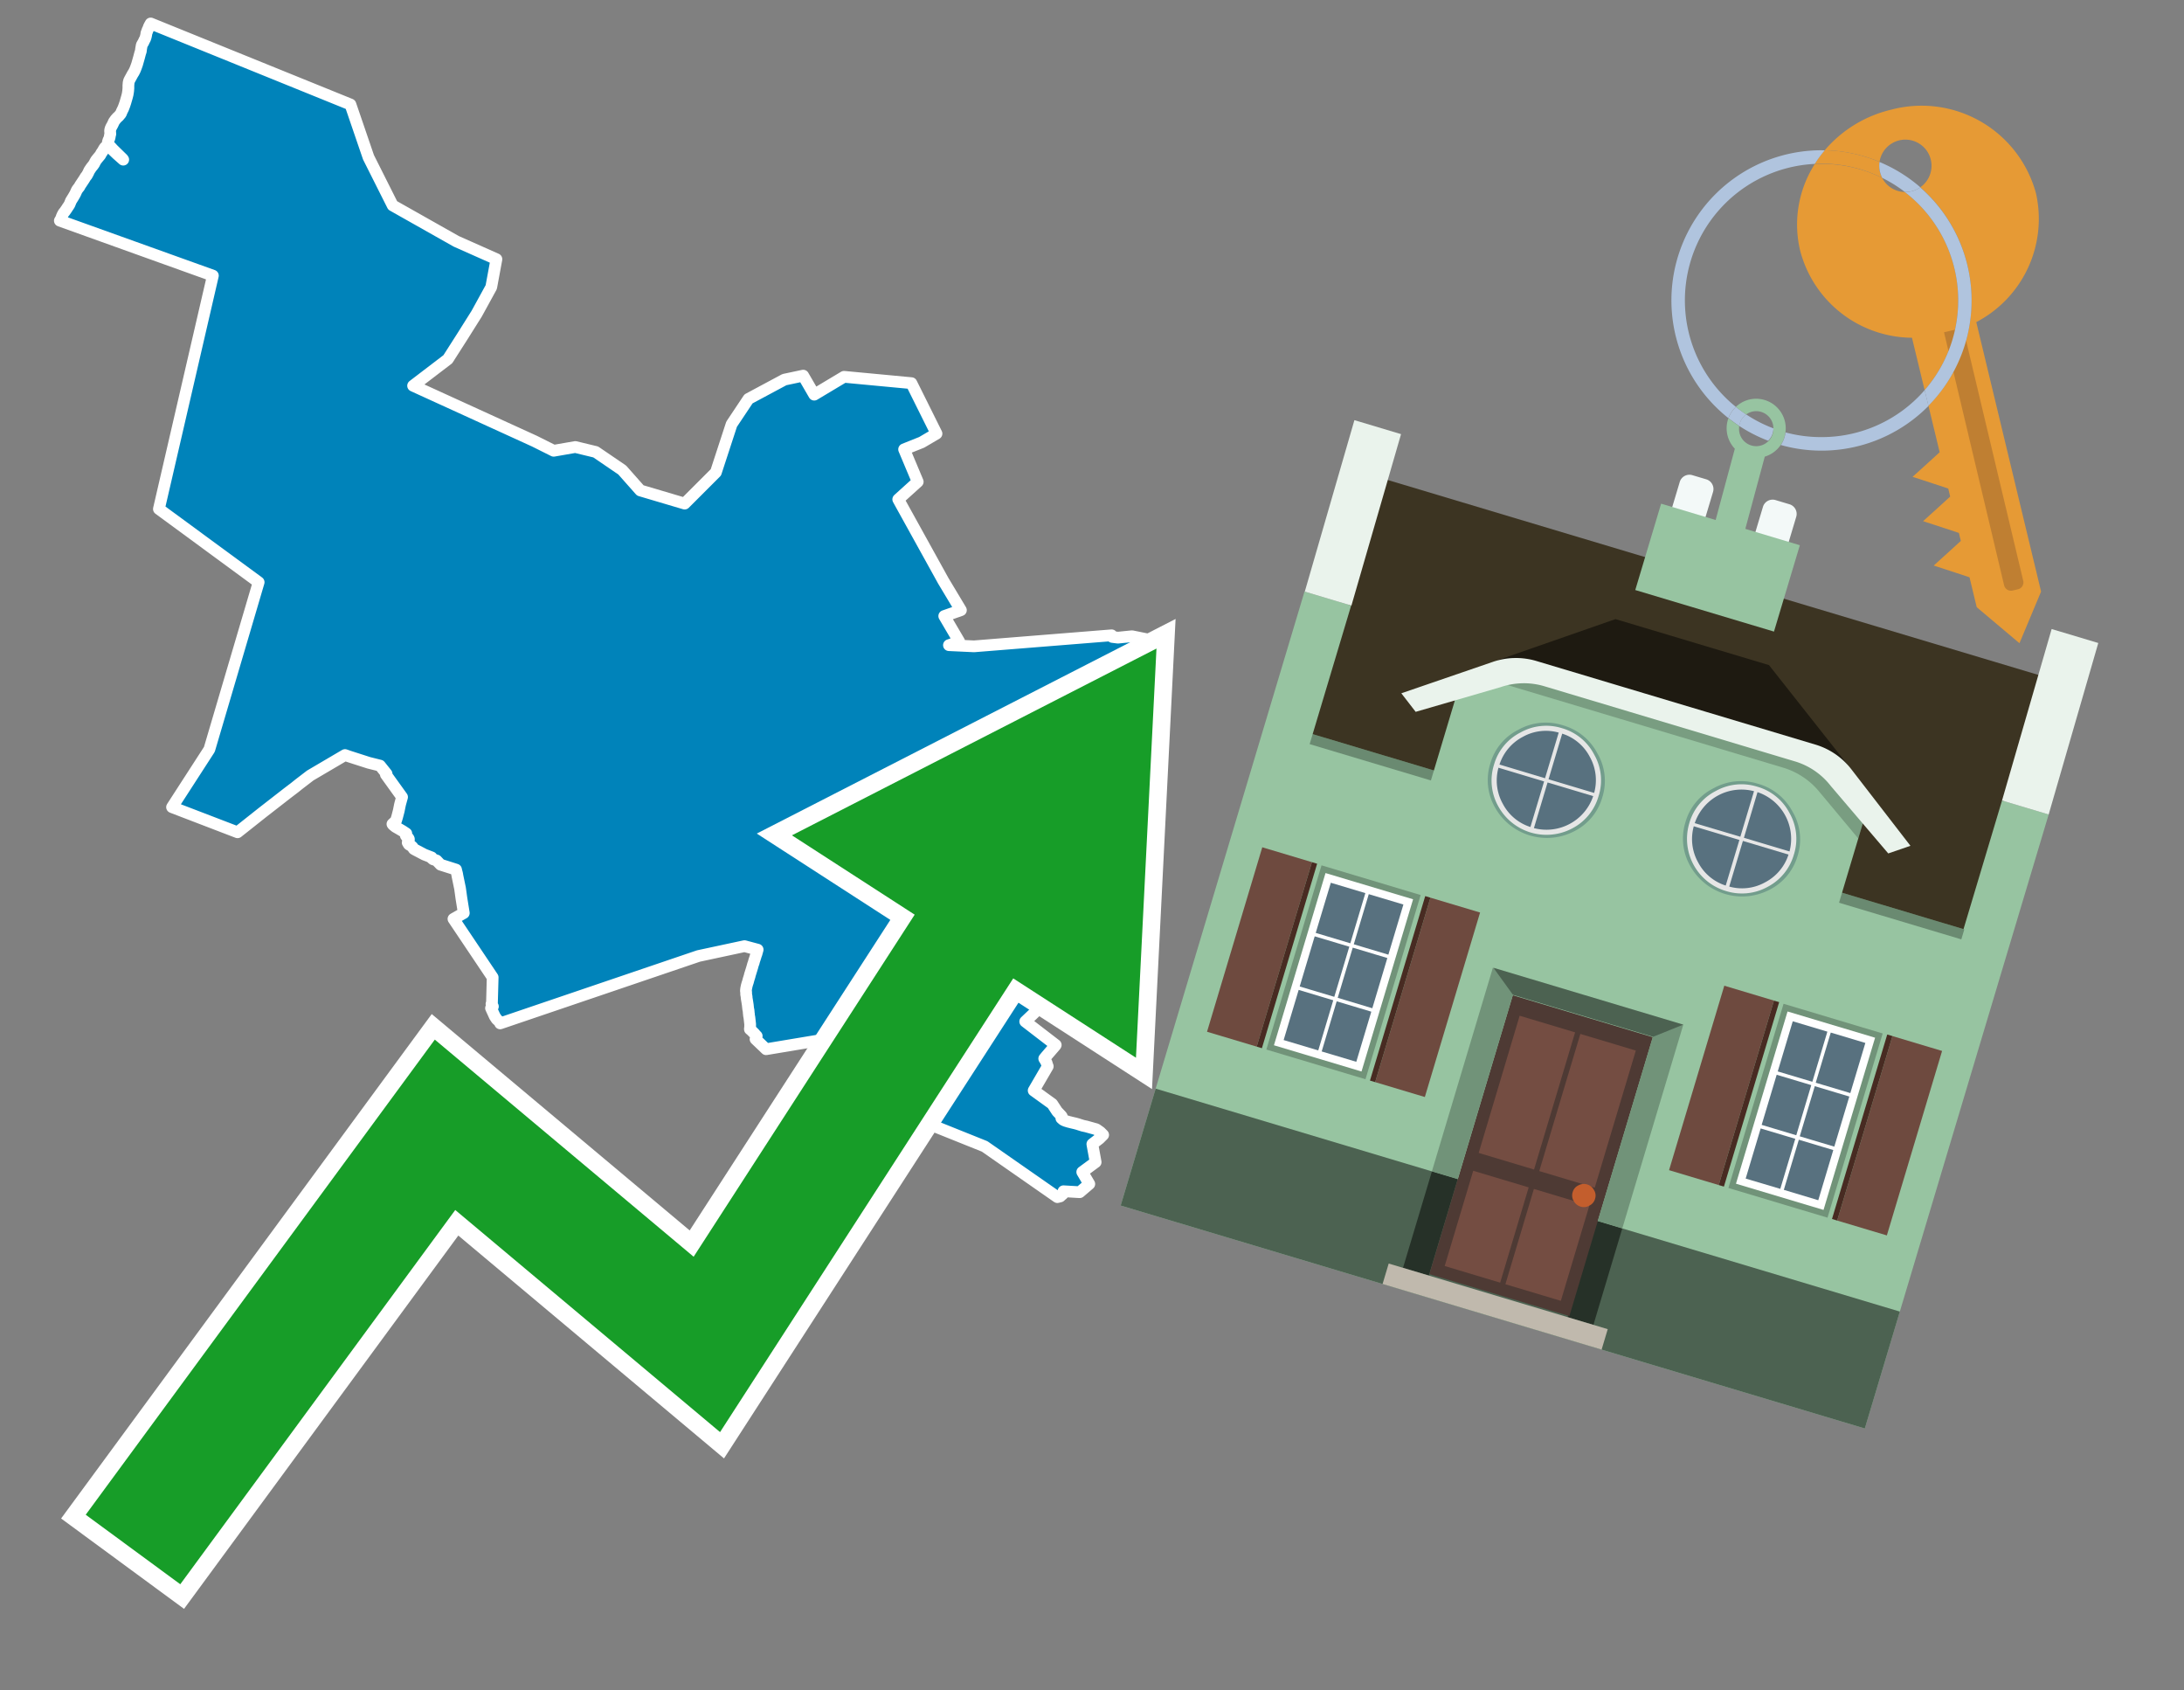 <svg id="Text" xmlns="http://www.w3.org/2000/svg" width="93.05" height="72" viewBox="0 0 93.05 72"><rect x="0" y="0" width="93.05" height="72" fill="#808080" stroke="none"/><polygon points="2.55,9.4 2.61,9.3 2.63,9.23 2.66,9.16 2.71,9.07 2.76,9.01 2.85,8.88 2.88,8.83 2.91,8.79 2.96,8.71 2.99,8.64 3.02,8.56 3.07,8.48 3.12,8.4 3.19,8.28 3.22,8.22 3.25,8.15 3.28,8.09 3.33,8.02 3.38,7.96 3.41,7.9 3.45,7.84 3.49,7.78 3.53,7.72 3.57,7.66 3.62,7.58 3.65,7.53 3.7,7.47 3.76,7.36 3.8,7.27 3.88,7.15 3.91,7.11 3.96,7.05 4.01,6.98 4.05,6.9 4.09,6.83 4.17,6.73 4.22,6.67 4.27,6.61 4.33,6.5 4.37,6.45 4.39,6.41 4.43,6.34 4.47,6.28 4.54,6.23 4.72,6.31 4.98,6.56 5.25,6.8 5.23,6.77 4.82,6.37 4.59,6.12 4.59,6.07 4.61,6.01 4.62,5.97 4.65,5.92 4.67,5.85 4.69,5.74 4.7,5.71 4.69,5.56 4.71,5.48 4.74,5.41 4.78,5.34 4.82,5.26 4.85,5.19 4.92,5.09 5,5 5.05,4.96 5.15,4.84 5.19,4.74 5.25,4.62 5.3,4.49 5.34,4.37 5.41,4.13 5.44,4.01 5.46,3.88 5.47,3.76 5.47,3.64 5.48,3.52 5.5,3.44 5.53,3.38 5.65,3.16 5.7,3.08 5.75,2.98 5.79,2.88 5.84,2.74 5.92,2.46 5.97,2.27 6,2.18 6.01,2.09 6.04,1.92 6.08,1.85 6.11,1.8 6.15,1.71 6.18,1.66 6.21,1.57 6.23,1.48 6.24,1.4 6.26,1.36 6.29,1.27 6.32,1.22 6.34,1.15 6.38,1.07 6.42,1 14.93,4.45 15.7,6.7 16.73,8.75 19.44,10.28 21.15,11.04 20.93,12.23 20.31,13.36 19.7,14.33 19.08,15.3 17.6,16.43 22.77,18.79 23.59,19.2 24.51,19.04 25.38,19.25 26.51,20.02 27.28,20.89 29.17,21.45 30.5,20.12 31.17,18.07 31.89,16.99 33.42,16.17 34.22,16 34.69,16.81 35.96,16.05 38.83,16.32 39.9,18.47 39.27,18.84 38.52,19.14 39.1,20.52 38.27,21.27 40.19,24.74 40.94,25.99 40.23,26.24 40.87,27.33 40.43,27.48 41.5,27.53 47.36,27.06 47.39,27.13 47.63,27.16 48.23,27.1 48.82,27.22 48.9,27.38 48.91,27.41 48.92,27.45 48.9,27.66 48.89,27.81 48.9,27.85 48.92,27.89 48.94,27.92 48.96,27.95 49.02,27.99 49.22,28.12 49.27,28.15 49.35,28.18 49.51,28.21 49.52,28.45 49.54,28.68 49.53,28.79 49.51,28.85 49.46,29.28 49.45,29.32 49.45,29.35 49.42,29.4 49.35,29.63 49.34,29.7 49.33,29.77 49.34,29.82 49.35,29.88 49.35,29.96 49.31,30.26 49.3,30.29 49.28,30.36 49.26,30.4 49.23,30.46 49.16,30.55 49.13,30.59 49.11,30.62 49.05,30.76 49.04,30.79 49.02,30.97 49.01,31.02 48.99,31.05 48.95,31.12 48.91,31.25 48.86,31.3 48.84,31.33 48.82,31.37 48.81,31.4 48.79,31.49 48.75,31.74 48.73,31.96 48.72,32.02 48.7,32.07 48.6,32.19 48.51,32.32 48.45,32.37 48.41,32.4 48.12,32.43 47.93,32.46 47.8,32.54 47.65,32.64 47.6,32.67 47.45,32.73 47.14,32.57 46.77,32.78 46.61,32.81 46.51,32.86 46.43,32.9 46.1,33.13 45.99,33.22 45.93,33.26 45.83,33.3 45.49,33.42 45.41,33.46 45.31,33.58 45.19,33.72 45.06,33.89 44.92,34.05 44.89,34.08 44.84,34.16 45.8,34.69 45.03,36 44.83,36.35 45.49,36.48 45.71,36.7 45.8,36.78 45.76,37.17 45.76,37.37 45.75,37.4 45.72,37.46 45.72,37.57 45.72,37.61 45.71,38.07 45.71,38.15 45.72,38.18 45.73,38.21 45.77,38.36 45.79,38.44 45.8,38.49 45.82,38.52 45.85,38.55 46.01,38.63 46.04,38.67 46.06,38.77 46.08,38.83 46.1,38.96 46.11,39.07 46.11,39.11 46.1,39.19 46.1,39.22 46.1,39.29 46.1,39.32 46.08,39.38 46.05,39.48 46.04,39.57 46.05,39.6 46.06,39.71 46.09,39.76 46.1,39.79 45.89,39.97 45.86,40 46.06,40.39 46.26,40.75 45.51,40.96 44.69,41.4 44.01,41.77 44.1,41.84 44.85,42.4 43.68,43.51 44.98,44.51 44.96,44.54 44.58,44.98 44.49,45.09 44.54,45.17 44.59,45.27 44.62,45.37 44.64,45.42 44.04,46.45 44.83,47.02 45.04,47.34 45.22,47.53 45.24,47.56 45.22,47.63 45.3,47.7 45.39,47.74 45.52,47.78 45.68,47.82 45.81,47.85 45.92,47.88 46.01,47.91 46.14,47.95 46.28,47.98 46.71,48.1 46.88,48.22 47,48.34 46.84,48.5 46.54,48.73 46.55,48.79 46.68,49.5 46.11,49.92 46.41,50.43 46,50.78 45.31,50.74 45.3,50.84 45.26,50.88 45.22,50.91 45.17,50.96 45.05,50.99 41.95,48.83 38.51,47.45 37.79,48.42 37.66,48.45 36.2,48.15 36.74,47.3 36.69,47.18 36.67,47.1 36.67,47.06 36.69,46.85 36.68,46.89 36.58,46.81 36.54,46.68 36.51,46.61 36.43,46.34 36.42,46.3 36.41,46.25 36.36,45.99 36.35,45.92 36.3,45.62 36.25,45.5 36.25,45.45 36.2,45.2 36.03,45.3 35.4,44.23 32.64,44.69 32.19,44.26 32.23,44.16 32.24,44.13 32.19,44.08 32.15,44.03 32.09,43.97 32.04,43.92 32,43.88 31.95,43.84 31.95,43.81 31.96,43.76 31.96,43.66 31.96,43.62 31.93,43.35 31.91,43.24 31.91,43.2 31.9,43.15 31.9,43.12 31.89,43.02 31.88,42.99 31.87,42.91 31.86,42.81 31.84,42.68 31.83,42.62 31.82,42.56 31.81,42.5 31.81,42.46 31.79,42.35 31.79,42.31 31.79,42.27 31.78,42.2 31.79,42.11 31.81,42.01 31.82,41.97 31.84,41.9 31.87,41.81 31.89,41.73 31.94,41.57 31.95,41.52 31.97,41.46 32.05,41.2 32.08,41.09 32.09,41.06 32.11,41.01 32.13,40.93 32.17,40.81 32.21,40.68 32.23,40.63 32.26,40.52 32.28,40.45 31.72,40.3 29.76,40.72 21.31,43.59 21.3,43.54 21.16,43.41 21.08,43.29 20.92,42.94 21,42.87 20.94,42.76 20.96,42.73 20.99,41.63 19.32,39.14 19.76,38.89 19.66,38.27 19.61,37.91 19.6,37.84 19.49,37.31 19.48,37.25 19.47,37.2 19.44,37.09 19.43,37.04 18.77,36.83 18.6,36.65 18.45,36.6 18.39,36.55 18.39,36.52 18.08,36.4 17.68,36.19 17.63,36.16 17.57,36.07 17.52,36.03 17.42,35.97 17.37,35.89 17.42,35.78 17.42,35.74 17.4,35.7 17.34,35.66 17.29,35.59 17.3,35.55 17.31,35.5 17.16,35.4 16.99,35.3 16.85,35.22 16.8,35.18 16.74,35.13 16.72,35.1 16.87,34.96 16.88,34.93 16.92,34.8 16.99,34.53 17.03,34.33 17.05,34.24 17.13,33.95 16.44,32.99 16.47,32.96 16.19,32.61 15.71,32.49 14.87,32.22 14.7,32.16 13.22,33.03 12.75,33.39 12.55,33.55 12.26,33.77 11.18,34.61 10.12,35.45 7.33,34.38 8.92,31.92 11.02,24.8 6.77,21.68 9.07,11.74 " fill="#0083ba" stroke="#fff" stroke-linejoin="round" stroke-width="0.5"/><polygon points="49.272 27.624 33.741 35.58 38.97 38.959 29.553 53.529 18.525 44.281 3.652 64.518 7.681 67.479 19.396 51.538 30.678 60.999 43.169 41.673 48.398 45.053 49.272 27.624" fill="none" stroke="#fff" stroke-miterlimit="10" stroke-width="1.5"/><polygon points="49.272 27.624 33.741 35.58 38.97 38.959 29.553 53.529 18.525 44.281 3.652 64.518 7.681 67.479 19.396 51.538 30.678 60.999 43.169 41.673 48.398 45.053 49.272 27.624" fill="#179d28"/><path d="M80.19,7.577a1.16,1.16,0,0,1-.094-.251,1.114,1.114,0,0,1-.018-.429A6.367,6.367,0,0,0,77.743,6.4a5.269,5.269,0,0,0-.423.577c.1,0,.192-.007.288-.007A5.794,5.794,0,0,1,80.19,7.577Z" fill="#e69a35"/><path d="M77.608,6.4A6.394,6.394,0,0,0,73.64,17.81a1.26,1.26,0,0,1,.317-.48A5.821,5.821,0,0,1,77.32,6.981a5.269,5.269,0,0,1,.423-.577Z" fill="#b0c4de"/><path d="M84.2,13.72a4.962,4.962,0,0,0,2.545-5.48,5.047,5.047,0,0,0-6.179-3.566A5.322,5.322,0,0,0,77.743,6.4a6.367,6.367,0,0,1,2.335.493,1.114,1.114,0,1,1,1.736,1.084,6.392,6.392,0,0,1,.347,9.3l.479,1.985-.438.4-.716.648.92.3.6.2.082.341-.438.4-.716.648.92.3.605.2.082.341-.438.4-.716.649.92.3.605.2.307,1.274,1.821,1.534.921-2.2Z" fill="#e69a35"/><path d="M81.154,8.179a1.115,1.115,0,0,1-.964-.6,5.794,5.794,0,0,0-2.582-.6c-.1,0-.192,0-.288.007a4.783,4.783,0,0,0-.625,3.685,4.962,4.962,0,0,0,4.765,3.715L82,16.617a5.82,5.82,0,0,0-.846-8.438Z" fill="#e69a35"/><path d="M74.1,18.142a6.386,6.386,0,0,0,1.232.63.73.73,0,0,0,.224-.527h0a5.783,5.783,0,0,1-1.159-.593A.733.733,0,0,0,74.1,18.142Z" fill="#b0c4de"/><path d="M74.4,17.652q-.228-.152-.44-.322a1.26,1.26,0,0,0-.317.48c.148.117.3.228.46.332A.733.733,0,0,1,74.4,17.652Z" fill="#b0c4de"/><path d="M74.824,16.984a1.257,1.257,0,0,0-.867.346c.141.114.288.222.44.322a.731.731,0,0,1,1.159.593h0a.732.732,0,1,1-1.463,0,.7.7,0,0,1,.007-.1c-.158-.1-.312-.215-.46-.332a1.258,1.258,0,0,0,.273,1.3l-.979,3.635,1.275.341.98-3.639a1.266,1.266,0,0,0,.681-.5,1.249,1.249,0,0,0,.2-.538,1.328,1.328,0,0,0,.012-.168A1.262,1.262,0,0,0,74.824,16.984Z" fill="#97c4a1"/><path d="M85.974,25.1l-.226.053a.3.3,0,0,1-.362-.223l-2.56-10.777.81-.193L86.2,24.736A.3.3,0,0,1,85.974,25.1Z" fill="#bf7f32"/><path d="M80.1,7.326a1.16,1.16,0,0,0,.094.251,5.833,5.833,0,0,1,.964.6,1.137,1.137,0,0,0,.287-.031,1.108,1.108,0,0,0,.373-.167A6.371,6.371,0,0,0,80.078,6.9,1.114,1.114,0,0,0,80.1,7.326Z" fill="#b0c4de"/><path d="M77.608,18.618a5.836,5.836,0,0,1-1.534-.2,1.24,1.24,0,0,1-.2.537,6.4,6.4,0,0,0,6.291-1.666L82,16.617A5.807,5.807,0,0,1,77.608,18.618Z" fill="#b0c4de"/><path d="M81.814,7.981a1.108,1.108,0,0,1-.373.167,1.137,1.137,0,0,1-.287.031A5.82,5.82,0,0,1,82,16.617l.161.667a6.392,6.392,0,0,0-.347-9.3Z" fill="#b0c4de"/><polygon points="83.79 39.753 55.78 31.364 58.988 20.404 86.964 28.783 83.79 39.753 83.79 39.753" fill="#3c3422" fill-rule="evenodd"/><polygon points="81.705 53.32 87.284 34.692 85.297 34.097 83.656 39.575 55.926 31.269 57.567 25.791 55.579 25.196 47.746 51.348 79.451 60.844 81.705 53.32" fill="#97c4a1" fill-rule="evenodd"/><rect x="69.522" y="21.148" width="0.444" height="28.983" transform="translate(15.592 92.226) rotate(-73.326)" opacity="0.3"/><polygon points="87.284 34.692 85.297 34.097 87.411 26.793 89.398 27.388 87.284 34.692 87.284 34.692" fill="#eaf3ec" fill-rule="evenodd"/><polygon points="57.578 25.794 55.591 25.199 57.705 17.896 59.692 18.491 57.578 25.794 57.578 25.794" fill="#eaf3ec" fill-rule="evenodd"/><polygon points="79.451 60.844 80.943 55.865 49.238 46.369 47.747 51.348 79.451 60.844 79.451 60.844" fill="#4c6251" fill-rule="evenodd"/><path d="M71.566,20.528l-.522,1.743,1.418.425.523-1.744a.432.432,0,0,0-.289-.536l-.593-.177A.431.431,0,0,0,71.566,20.528Z" fill="#f3f9f8" fill-rule="evenodd"/><path d="M75.111,21.589l-.522,1.743,1.418.425.522-1.743a.43.43,0,0,0-.289-.536l-.593-.178A.43.43,0,0,0,75.111,21.589Z" fill="#f3f9f8" fill-rule="evenodd"/><polygon points="75.368 28.329 68.829 26.37 63.807 28.121 78.733 32.591 75.368 28.329" fill="#1e1a11"/><polygon points="78.248 32.422 64.442 28.287 62.236 28.998 60.064 36.247 77.453 41.455 79.651 34.116 78.248 32.422" fill="#97c4a1"/><path d="M77.74,32.516S65.088,28.725,65,28.7l-.938.43,11.892,3.562a3.175,3.175,0,0,1,1.532,1l1.685,2.02.327-1.09Z" fill-rule="evenodd" opacity="0.2"/><path d="M77.35,31.716,65.458,28.154a3.041,3.041,0,0,0-1.854.037l-3.9,1.339.611.79,3.626-1.054a3.045,3.045,0,0,1,1.855-.037l10.673,3.2A3.028,3.028,0,0,1,78,33.477l2.45,2.874.945-.325-2.518-3.26A3.036,3.036,0,0,0,77.35,31.716Z" fill="#eaf3ec"/><polygon points="76.683 23.223 70.773 21.453 69.671 25.132 75.581 26.902 76.683 23.223 76.683 23.223" fill="#97c4a1" fill-rule="evenodd"/><g id="Symbol_9_0_Layer2_0_MEMBER_8_MEMBER_21_MEMBER_0_FILL" data-name="Symbol 9 0 Layer2 0 MEMBER 8 MEMBER 21 MEMBER 0 FILL"><path d="M66.584,30.892a2.39,2.39,0,0,0-1.891.189,2.317,2.317,0,0,0-1.2,1.448A2.345,2.345,0,0,0,63.7,34.4a2.528,2.528,0,0,0,3.367,1.008,2.339,2.339,0,0,0,1.2-1.447,2.313,2.313,0,0,0-.208-1.87A2.394,2.394,0,0,0,66.584,30.892Z" fill="#729d8c"/></g><g id="Symbol_9_0_Layer2_0_MEMBER_8_MEMBER_21_MEMBER_1_FILL" data-name="Symbol 9 0 Layer2 0 MEMBER 8 MEMBER 21 MEMBER 1 FILL"><path d="M66.547,31.016a2.241,2.241,0,0,0-1.769.185,2.213,2.213,0,0,0-1.127,1.376,2.239,2.239,0,0,0,.185,1.768,2.341,2.341,0,0,0,3.145.942,2.234,2.234,0,0,0,1.126-1.376,2.207,2.207,0,0,0-.185-1.768A2.237,2.237,0,0,0,66.547,31.016Z" fill="#e6e6e6"/></g><g id="Symbol_9_0_Layer2_0_MEMBER_8_MEMBER_21_MEMBER_2_MEMBER_0_FILL" data-name="Symbol 9 0 Layer2 0 MEMBER 8 MEMBER 21 MEMBER 2 MEMBER 0 FILL"><path d="M65.787,33.284,63.843,32.7a2.036,2.036,0,0,0,.186,1.539,2.015,2.015,0,0,0,1.175.986Z" fill="#58717f"/></g><g id="Symbol_9_0_Layer2_0_MEMBER_8_MEMBER_21_MEMBER_2_MEMBER_1_FILL" data-name="Symbol 9 0 Layer2 0 MEMBER 8 MEMBER 21 MEMBER 2 MEMBER 1 FILL"><path d="M65.827,33.148l.582-1.944a2.01,2.01,0,0,0-1.523.178,2.037,2.037,0,0,0-1,1.183Z" fill="#58717f"/></g><g id="Symbol_9_0_Layer2_0_MEMBER_8_MEMBER_21_MEMBER_2_MEMBER_2_FILL" data-name="Symbol 9 0 Layer2 0 MEMBER 8 MEMBER 21 MEMBER 2 MEMBER 2 FILL"><path d="M67.878,33.91l-1.943-.582-.582,1.944a2.1,2.1,0,0,0,2.525-1.362Z" fill="#58717f"/></g><g id="Symbol_9_0_Layer2_0_MEMBER_8_MEMBER_21_MEMBER_2_MEMBER_3_FILL" data-name="Symbol 9 0 Layer2 0 MEMBER 8 MEMBER 21 MEMBER 2 MEMBER 3 FILL"><path d="M66.558,31.249l-.582,1.943,1.943.582a2.031,2.031,0,0,0-.186-1.539A2.009,2.009,0,0,0,66.558,31.249Z" fill="#58717f"/></g><g id="Symbol_9_0_Layer2_0_MEMBER_8_MEMBER_21_MEMBER_0_FILL-2" data-name="Symbol 9 0 Layer2 0 MEMBER 8 MEMBER 21 MEMBER 0 FILL"><path d="M74.9,33.384a2.4,2.4,0,0,0-1.891.189,2.316,2.316,0,0,0-1.2,1.448,2.341,2.341,0,0,0,.209,1.87A2.527,2.527,0,0,0,75.387,37.9a2.345,2.345,0,0,0,1.2-1.447,2.314,2.314,0,0,0-.209-1.87A2.389,2.389,0,0,0,74.9,33.384Z" fill="#729d8c"/></g><g id="Symbol_9_0_Layer2_0_MEMBER_8_MEMBER_21_MEMBER_1_FILL-2" data-name="Symbol 9 0 Layer2 0 MEMBER 8 MEMBER 21 MEMBER 1 FILL"><path d="M74.867,33.508a2.239,2.239,0,0,0-1.768.185,2.21,2.21,0,0,0-1.127,1.376,2.316,2.316,0,0,0,1.564,2.883,2.261,2.261,0,0,0,1.765-.173A2.237,2.237,0,0,0,76.428,36.4a2.209,2.209,0,0,0-.185-1.769A2.239,2.239,0,0,0,74.867,33.508Z" fill="#e6e6e6"/></g><g id="Symbol_9_0_Layer2_0_MEMBER_8_MEMBER_21_MEMBER_2_MEMBER_0_FILL-2" data-name="Symbol 9 0 Layer2 0 MEMBER 8 MEMBER 21 MEMBER 2 MEMBER 0 FILL"><path d="M74.107,35.776l-1.943-.582a2.031,2.031,0,0,0,.186,1.539,2.009,2.009,0,0,0,1.175.986Z" fill="#58717f"/></g><g id="Symbol_9_0_Layer2_0_MEMBER_8_MEMBER_21_MEMBER_2_MEMBER_1_FILL-2" data-name="Symbol 9 0 Layer2 0 MEMBER 8 MEMBER 21 MEMBER 2 MEMBER 1 FILL"><path d="M74.148,35.64,74.73,33.7a2.1,2.1,0,0,0-2.525,1.362Z" fill="#58717f"/></g><g id="Symbol_9_0_Layer2_0_MEMBER_8_MEMBER_21_MEMBER_2_MEMBER_2_FILL-2" data-name="Symbol 9 0 Layer2 0 MEMBER 8 MEMBER 21 MEMBER 2 MEMBER 2 FILL"><path d="M76.2,36.4l-1.943-.582-.582,1.944a2.015,2.015,0,0,0,1.523-.178A2.036,2.036,0,0,0,76.2,36.4Z" fill="#58717f"/></g><g id="Symbol_9_0_Layer2_0_MEMBER_8_MEMBER_21_MEMBER_2_MEMBER_3_FILL-2" data-name="Symbol 9 0 Layer2 0 MEMBER 8 MEMBER 21 MEMBER 2 MEMBER 3 FILL"><path d="M74.879,33.741,74.3,35.684l1.943.582a2.1,2.1,0,0,0-1.361-2.525Z" fill="#58717f"/></g><polygon points="51.426 43.946 53.542 44.58 55.896 36.723 53.78 36.089 51.426 43.946 51.426 43.946" fill="#6e4a3f" fill-rule="evenodd"/><polygon points="53.542 44.58 53.764 44.647 56.117 36.789 55.896 36.723 53.542 44.58 53.542 44.58" fill="#482b22" fill-rule="evenodd"/><polygon points="60.706 46.726 58.59 46.092 60.943 38.235 63.059 38.868 60.706 46.726 60.706 46.726" fill="#6e4a3f" fill-rule="evenodd"/><polygon points="58.59 46.092 58.368 46.026 60.722 38.168 60.943 38.235 58.59 46.092 58.59 46.092" fill="#482b22" fill-rule="evenodd"/><rect x="53.146" y="39.209" width="8.19" height="4.408" transform="translate(1.145 84.365) rotate(-73.326)" fill="#719379"/><polygon points="60.205 38.304 56.474 37.187 54.277 44.522 58.008 45.639 60.205 38.304 60.205 38.304" fill="#fff" fill-rule="evenodd"/><path d="M59.792,38.527l-.64,2.136-1.474-.442.639-2.135,1.475.441Zm-1.621-.485-.64,2.136-1.474-.442L56.7,37.6l1.474.442Zm-2.158,1.84,1.475.441-.64,2.136-1.474-.441.639-2.136Zm-.683,2.282,1.474.441-.639,2.136L54.69,44.3l.64-2.135Zm.981,2.621.639-2.136,1.475.442-.64,2.135-1.474-.441Zm2.158-1.84L56.994,42.5l.64-2.136,1.474.442-.639,2.136Z" fill="#58717f" fill-rule="evenodd"/><polygon points="80.39 52.621 78.274 51.988 80.628 44.13 82.743 44.764 80.39 52.621 80.39 52.621" fill="#6e4a3f" fill-rule="evenodd"/><polygon points="78.274 51.988 78.053 51.921 80.406 44.064 80.628 44.13 78.274 51.988 78.274 51.988" fill="#482b22" fill-rule="evenodd"/><polygon points="71.111 49.842 73.227 50.476 75.58 42.619 73.464 41.985 71.111 49.842 71.111 49.842" fill="#6e4a3f" fill-rule="evenodd"/><polygon points="73.227 50.476 73.448 50.542 75.802 42.685 75.58 42.619 73.227 50.476 73.227 50.476" fill="#482b22" fill-rule="evenodd"/><rect x="72.83" y="45.105" width="8.19" height="4.408" transform="translate(9.534 107.426) rotate(-73.326)" fill="#719379"/><polygon points="76.159 43.083 79.889 44.2 77.692 51.535 73.962 50.418 76.159 43.083 76.159 43.083" fill="#fff" fill-rule="evenodd"/><path d="M76.381,43.5l1.475.442-.64,2.135-1.475-.441.64-2.136ZM78,43.981l1.474.442-.64,2.136-1.474-.442L78,43.981Zm.791,2.724-.64,2.135L76.679,48.4l.64-2.136,1.474.442Zm-.684,2.282-.639,2.135L76,50.68l.64-2.135,1.474.442Zm-2.26,1.65L74.375,50.2l.639-2.135,1.475.441-.64,2.136Zm-.791-2.724.64-2.135,1.474.441-.639,2.136-1.475-.442Z" fill="#58717f" fill-rule="evenodd"/><polygon points="67.888 56.431 69.118 52.323 68.019 51.994 66.789 56.102 67.888 56.431 67.888 56.431" fill="#263128" fill-rule="evenodd"/><polygon points="60.877 54.331 62.108 50.223 61.007 49.894 59.776 54.002 60.877 54.331 60.877 54.331" fill="#263128" fill-rule="evenodd"/><g id="Symbol_9_0_Layer2_0_MEMBER_8_MEMBER_12_MEMBER_0_FILL" data-name="Symbol 9 0 Layer2 0 MEMBER 8 MEMBER 12 MEMBER 0 FILL"><path d="M70.418,44.178l-5.965-1.786L60.9,54.27l5.964,1.786Z" fill="#4e3a34"/></g><g id="Symbol_9_0_Layer2_0_MEMBER_8_MEMBER_12_MEMBER_1_MEMBER_0_FILL" data-name="Symbol 9 0 Layer2 0 MEMBER 8 MEMBER 12 MEMBER 1 MEMBER 0 FILL"><path d="M65.358,49.815l1.75-5.843-2.363-.708L63,49.107Z" fill="#744d42"/></g><g id="Symbol_9_0_Layer2_0_MEMBER_8_MEMBER_12_MEMBER_1_MEMBER_1_FILL" data-name="Symbol 9 0 Layer2 0 MEMBER 8 MEMBER 12 MEMBER 1 MEMBER 1 FILL"><path d="M67.331,44.039l-1.75,5.842,2.364.708,1.75-5.842Z" fill="#744d42"/></g><g id="Symbol_9_0_Layer2_0_MEMBER_8_MEMBER_12_MEMBER_2_MEMBER_0_FILL" data-name="Symbol 9 0 Layer2 0 MEMBER 8 MEMBER 12 MEMBER 2 MEMBER 0 FILL"><path d="M63.915,54.633l1.215-4.058-2.363-.707-1.215,4.057Z" fill="#744d42"/></g><g id="Symbol_9_0_Layer2_0_MEMBER_8_MEMBER_12_MEMBER_2_MEMBER_1_FILL" data-name="Symbol 9 0 Layer2 0 MEMBER 8 MEMBER 12 MEMBER 2 MEMBER 1 FILL"><path d="M66.5,55.407l1.215-4.057-2.363-.708L64.138,54.7Z" fill="#744d42"/></g><g id="Symbol_9_0_Layer2_0_MEMBER_8_MEMBER_13_FILL" data-name="Symbol 9 0 Layer2 0 MEMBER 8 MEMBER 13 FILL"><path d="M67.959,51.058a.439.439,0,0,0-.045-.367.487.487,0,0,0-.669-.2.445.445,0,0,0-.239.282.457.457,0,0,0,.041.378.481.481,0,0,0,.293.242.459.459,0,0,0,.377-.042A.453.453,0,0,0,67.959,51.058Z" fill="#c35e2d"/></g><g id="Symbol_9_0_Layer2_0_MEMBER_8_MEMBER_14_FILL" data-name="Symbol 9 0 Layer2 0 MEMBER 8 MEMBER 14 FILL"><path d="M64.557,42.047l-.951-.833-2.6,8.68,1.1.329Z" fill="#719379"/></g><g id="Symbol_9_0_Layer2_0_MEMBER_8_MEMBER_15_FILL" data-name="Symbol 9 0 Layer2 0 MEMBER 8 MEMBER 15 FILL"><path d="M71.718,43.643l-1.2.19L68.072,52.01l1.046.313Z" fill="#719379"/></g><g id="Symbol_9_0_Layer2_0_MEMBER_8_MEMBER_16_FILL" data-name="Symbol 9 0 Layer2 0 MEMBER 8 MEMBER 16 FILL"><path d="M63.627,41.22l.836,1.156,5.961,1.786,1.294-.519Z" fill="#4c6251"/></g><polygon points="58.905 54.69 59.166 53.819 68.498 56.614 68.237 57.485 58.905 54.69 58.905 54.69" fill="#c0b9ad" fill-rule="evenodd"/></svg>